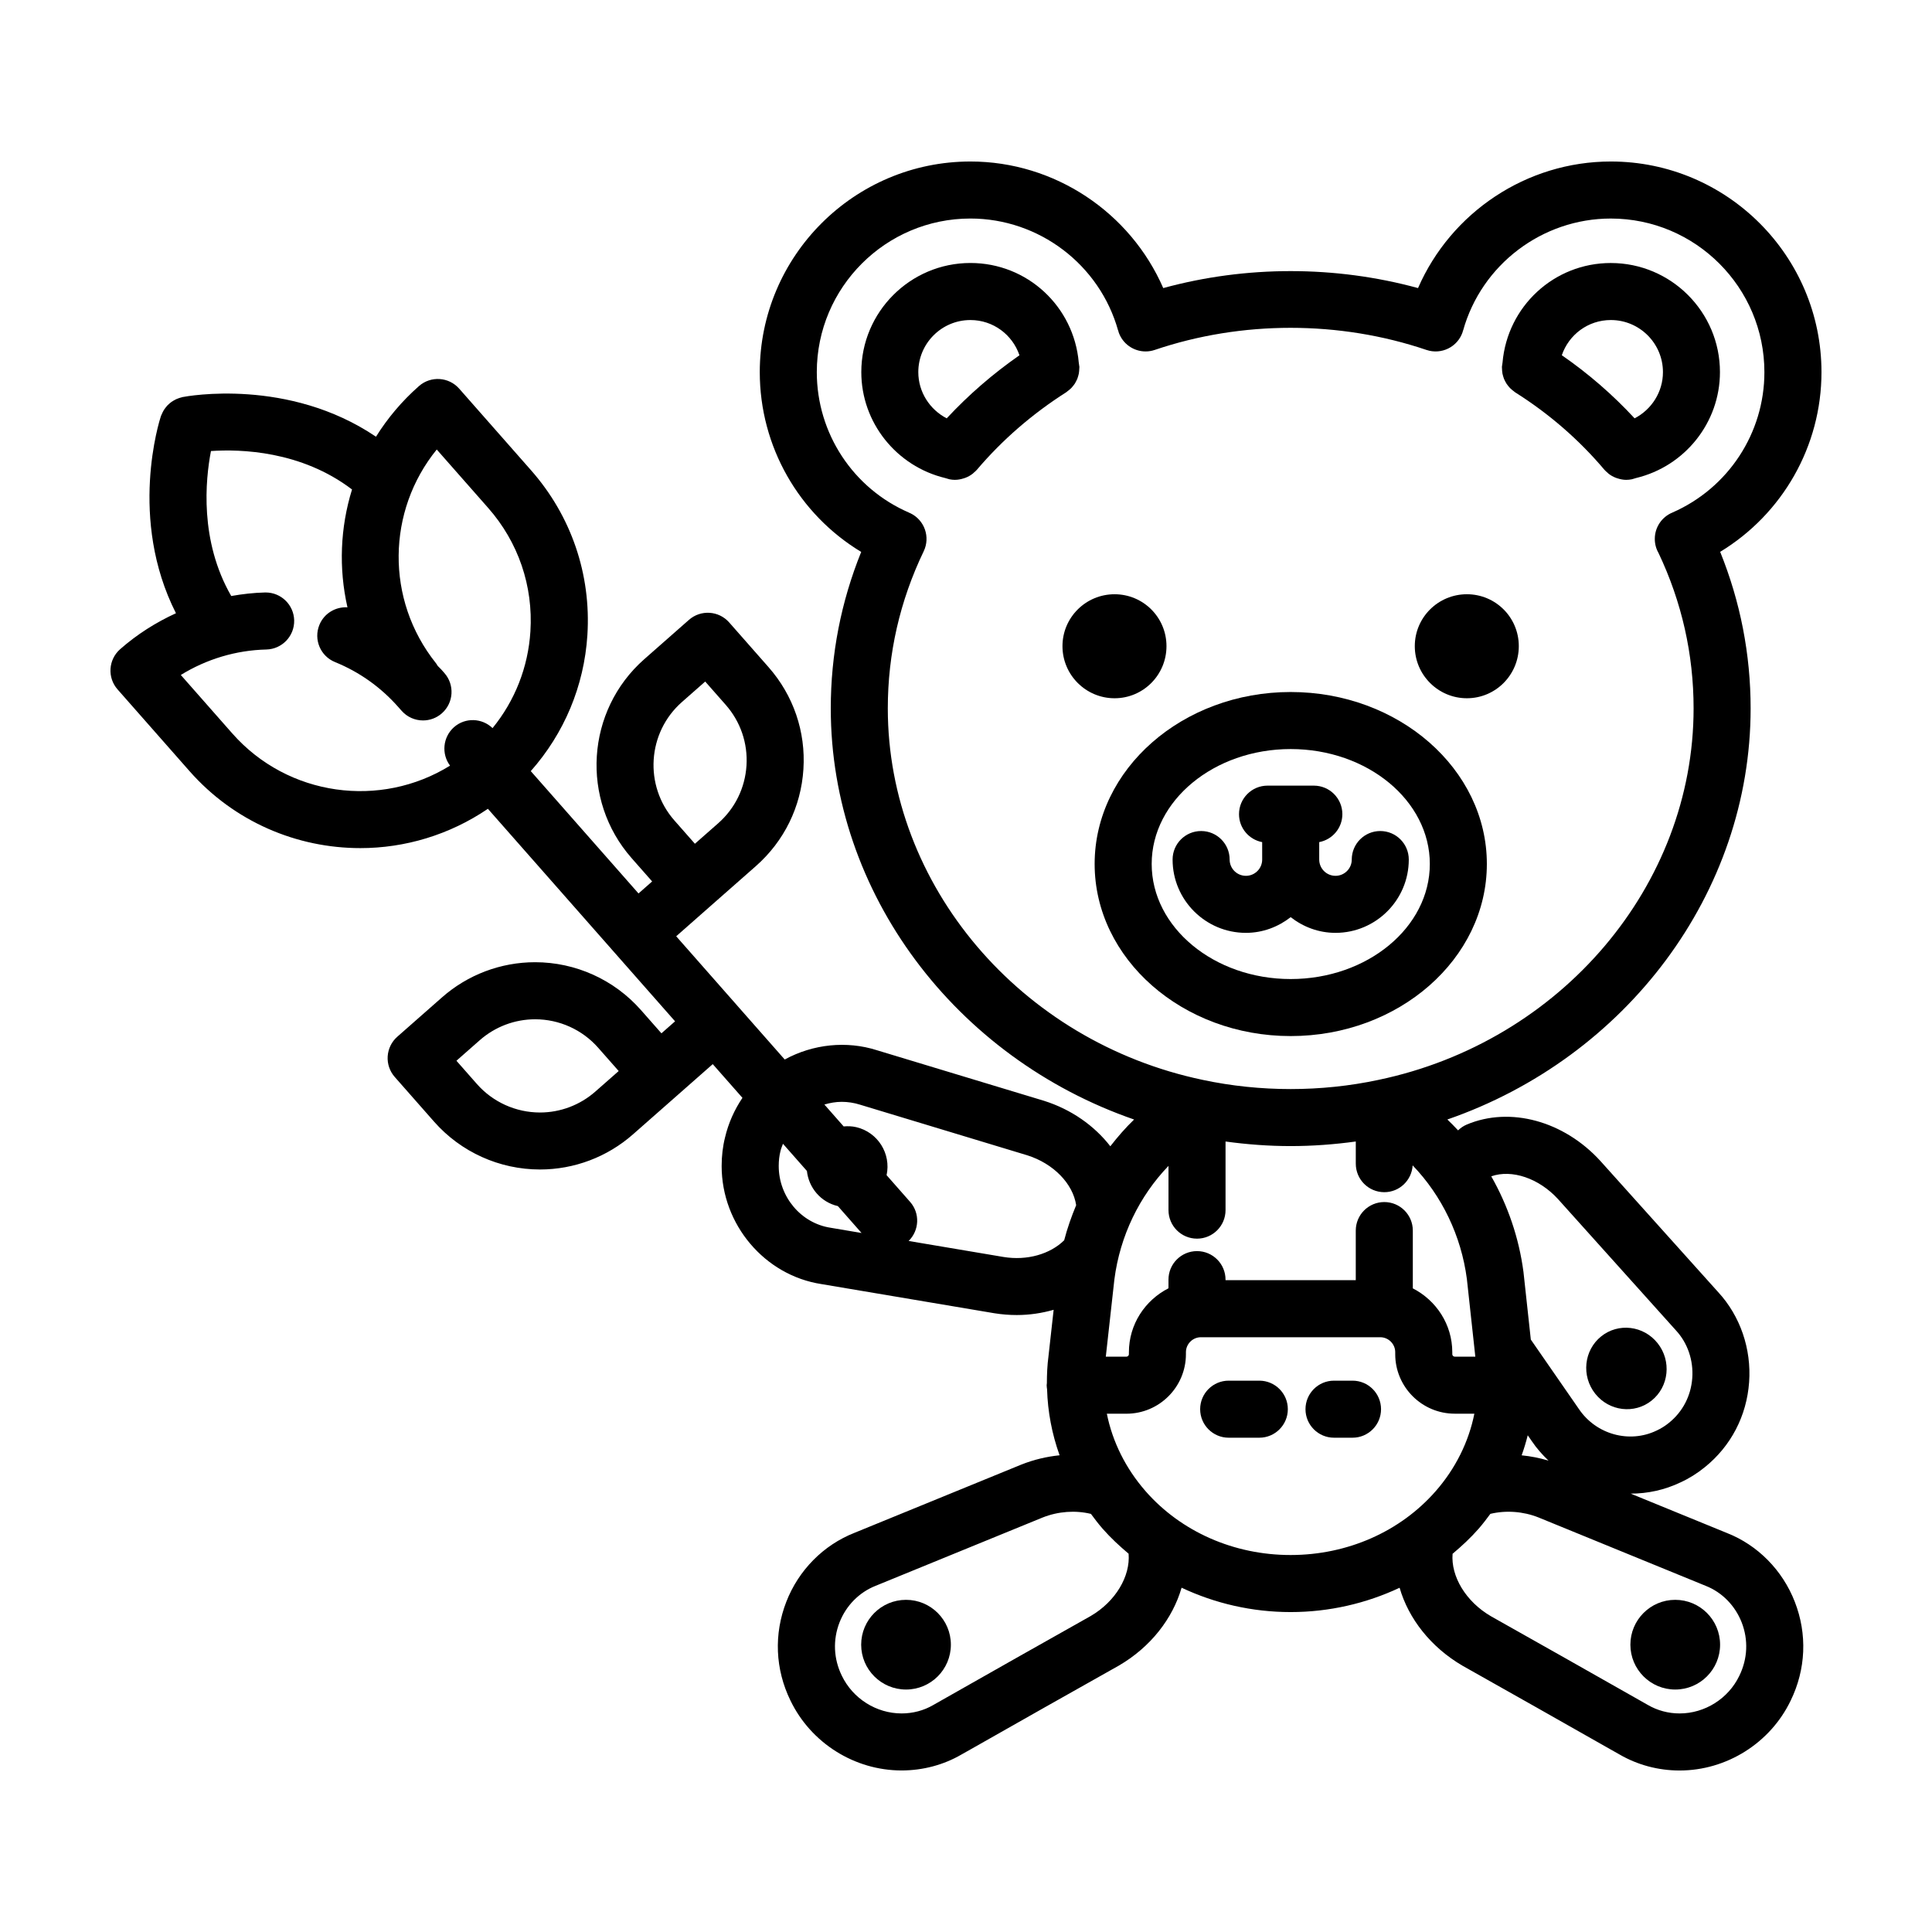 <?xml version="1.0" encoding="UTF-8"?>
<!-- Uploaded to: ICON Repo, www.iconrepo.com, Generator: ICON Repo Mixer Tools -->
<svg fill="#000000" width="800px" height="800px" version="1.1" viewBox="144 144 512 512" xmlns="http://www.w3.org/2000/svg">
 <g>
  <path d="m426.75 247.8c0.227-0.156 0.438-0.328 0.645-0.508 0.176-0.152 0.352-0.297 0.516-0.465 0.172-0.176 0.324-0.367 0.48-0.562 0.152-0.191 0.309-0.379 0.438-0.586 0.133-0.203 0.242-0.418 0.352-0.637 0.109-0.211 0.223-0.422 0.312-0.645 0.09-0.227 0.156-0.465 0.227-0.699 0.07-0.23 0.137-0.465 0.18-0.699 0.047-0.23 0.066-0.465 0.086-0.699 0.023-0.266 0.047-0.527 0.047-0.801 0-0.09 0.02-0.176 0.016-0.266-0.004-0.152-0.055-0.289-0.066-0.438-0.023-0.246-0.055-0.492-0.105-0.742-1.301-14.855-13.633-26.359-28.703-26.359-15.949 0-28.922 12.973-28.922 28.922 0 13.375 9.301 24.953 22.238 28.074 0.066 0.023 0.137 0.035 0.207 0.059 0.328 0.074 0.625 0.211 0.957 0.277 0.484 0.098 0.969 0.141 1.445 0.141h0.012 0.004 0.004c0.004 0 0.012-0.004 0.016-0.004 0.77-0.004 1.531-0.16 2.273-0.398 0.145-0.047 0.293-0.086 0.438-0.145 0.691-0.266 1.344-0.625 1.945-1.098 0.098-0.074 0.176-0.172 0.266-0.25 0.277-0.242 0.57-0.473 0.816-0.766 6.731-7.926 14.699-14.836 23.684-20.551 0.066-0.043 0.121-0.109 0.195-0.156zm-31.863 7.066c-4.504-2.336-7.527-6.992-7.527-12.242 0-7.617 6.191-13.809 13.809-13.809 6.047 0 11.145 3.894 13 9.336-7.055 4.914-13.508 10.508-19.281 16.715z"/>
  <path d="m486.04 327.39c-28.641 0-51.949 20.441-51.949 45.566 0 25.148 23.301 45.613 51.949 45.613 28.668 0 51.992-20.465 51.992-45.613 0-25.125-23.328-45.566-51.992-45.566zm0 76.066c-20.309 0-36.832-13.684-36.832-30.5 0-16.793 16.52-30.449 36.832-30.449 20.34 0 36.879 13.66 36.879 30.449 0 16.816-16.547 30.5-36.879 30.5z"/>
  <path d="m502.23 371.79c0 2.383-1.934 4.312-4.312 4.312-2.379 0-4.312-1.934-4.312-4.312v-4.621c3.492-0.672 6.133-3.727 6.133-7.41 0-4.172-3.379-7.559-7.559-7.559h-12.27c-4.176 0-7.559 3.387-7.559 7.559 0 3.688 2.641 6.746 6.137 7.41l0.004 4.621c0 2.383-1.934 4.312-4.312 4.312-2.379 0-4.312-1.934-4.312-4.312 0-4.172-3.379-7.559-7.559-7.559-4.176 0-7.559 3.387-7.559 7.559 0 10.711 8.715 19.426 19.426 19.426 4.488 0 8.578-1.594 11.871-4.16 3.293 2.57 7.379 4.16 11.871 4.16 10.711 0 19.426-8.715 19.426-19.426 0-4.172-3.379-7.559-7.559-7.559-4.176 0-7.555 3.387-7.555 7.559z"/>
  <path d="m453.13 315.24c0-7.613-6.144-13.758-13.758-13.758-7.613 0-13.805 6.144-13.805 13.758s6.191 13.805 13.805 13.805c7.613 0 13.758-6.191 13.758-13.805z"/>
  <path d="m532.74 301.48c-7.613 0-13.805 6.144-13.805 13.758s6.191 13.805 13.805 13.805 13.758-6.191 13.758-13.805-6.144-13.758-13.758-13.758z"/>
  <path d="m626.71 242.62c0-30.777-25.043-55.82-55.82-55.82-22.34 0-42.355 13.48-51.098 33.543-21.945-5.996-45.578-5.996-67.52 0-8.742-20.062-28.758-33.543-51.098-33.543-30.781 0-55.828 25.043-55.828 55.82 0 19.695 10.348 37.66 26.879 47.645-5.34 13.219-8.062 27.129-8.062 41.469 0 48.957 33.035 92.566 80.383 108.95-2.277 2.191-4.352 4.586-6.297 7.09-4.203-5.406-10.258-9.738-17.566-12.047l-44.309-13.41c-8.02-2.551-16.895-1.637-24.418 2.465l-12.699-14.418c-0.004-0.004-0.004-0.004-0.004-0.012 0-0.004-0.004-0.004-0.012-0.012l-16.043-18.219 9.281-8.176 11.84-10.422c7.492-6.602 11.961-15.715 12.594-25.676 0.637-9.961-2.656-19.566-9.25-27.055l-10.422-11.84c-2.754-3.129-7.535-3.438-10.664-0.68l-11.84 10.422c-15.457 13.613-16.957 37.266-3.344 52.73l5.43 6.168-3.613 3.184-28.551-32.422c8.848-9.992 14.141-22.523 15.004-36.051 1.02-16.078-4.281-31.59-14.93-43.676l-19.043-21.629c-2.762-3.129-7.527-3.438-10.664-0.68-4.539 4-8.34 8.531-11.387 13.418-23.184-15.688-50.012-10.758-51.262-10.508-0.086 0.016-0.156 0.055-0.242 0.074-0.289 0.066-0.57 0.156-0.848 0.258-0.203 0.07-0.398 0.141-0.59 0.23-0.242 0.109-0.469 0.242-0.695 0.371-0.195 0.117-0.395 0.23-0.578 0.363-0.207 0.145-0.398 0.316-0.59 0.484-0.172 0.152-0.344 0.301-0.5 0.469-0.172 0.188-0.328 0.383-0.484 0.59-0.145 0.188-0.289 0.371-0.414 0.574s-0.238 0.418-0.344 0.637c-0.117 0.238-0.227 0.469-0.324 0.715-0.035 0.09-0.086 0.172-0.121 0.266-0.402 1.215-8.699 27.242 3.984 52.254-5.332 2.438-10.332 5.606-14.793 9.531-3.133 2.762-3.438 7.535-0.676 10.664l19.043 21.625c11.906 13.523 28.555 20.43 45.297 20.426 11.777 0 23.574-3.477 33.797-10.418l49.602 56.32-3.613 3.18-5.438-6.172c-7.09-8.051-17.312-12.672-28.043-12.672-9.09 0-17.852 3.309-24.676 9.324l-11.84 10.422c-1.508 1.324-2.418 3.195-2.551 5.195-0.125 1.996 0.543 3.965 1.875 5.473l10.422 11.84c7.094 8.055 17.316 12.672 28.051 12.676 9.082 0 17.852-3.309 24.672-9.324l11.84-10.422 9.285-8.176 7.871 8.934c-2.133 3.164-3.723 6.695-4.621 10.523-0.594 2.363-0.891 4.906-0.891 7.551 0 15.531 11.426 28.988 26.461 31.285l45.828 7.727c1.988 0.316 3.969 0.473 5.926 0.473 3.375 0 6.656-0.5 9.766-1.387l-1.371 12.324c-0.312 2.367-0.418 4.746-0.422 7.117-0.016 0.176-0.055 0.348-0.055 0.527 0 0.379 0.055 0.746 0.109 1.109 0.172 5.941 1.293 11.824 3.316 17.477-3.445 0.352-6.879 1.164-10.184 2.484l-44.18 18.07c-8.211 3.231-14.793 9.879-18.051 18.254-3.344 8.586-2.953 17.895 1.09 26.184 5.426 11.254 16.984 18.531 29.449 18.531 5.648 0 11.164-1.477 15.879-4.227l2.5-1.41c13.027-7.391 26.059-14.777 39.246-22.176 8.383-4.898 14.227-12.445 16.582-20.617 8.852 4.168 18.691 6.457 28.898 6.457 10.195 0 20.031-2.289 28.879-6.445 2.363 8.176 8.238 15.734 16.68 20.668 13.059 7.336 26.078 14.715 39.09 22.098l2.465 1.391c4.793 2.797 10.312 4.273 15.957 4.273 12.465 0 24.027-7.269 29.434-18.5 4.055-8.316 4.449-17.629 1.102-26.215-3.258-8.375-9.84-15.023-17.949-18.211l-25.547-10.449h0.016c4.488 0 9.012-0.969 13.227-2.992 2.254-1.031 4.418-2.394 6.43-4.027 6.914-5.582 11.074-13.578 11.719-22.512 0.641-8.836-2.371-17.566-8.203-23.871l-31.25-34.797c-9.691-10.59-23.91-14.438-35.363-9.613-0.891 0.371-1.656 0.91-2.312 1.547-0.906-0.996-1.875-1.941-2.84-2.883 47.352-16.391 80.367-59.984 80.367-108.95 0-14.344-2.727-28.266-8.07-41.484 16.52-10.031 26.848-27.996 26.848-47.633zm-301.99 87.426 6.168-5.43 5.43 6.168c3.926 4.457 5.879 10.184 5.508 16.105-0.379 5.934-3.039 11.359-7.496 15.285l-6.172 5.43-5.43-6.168c-8.102-9.199-7.211-23.285 1.992-31.391zm-22.934 103.22c-4.066 3.582-9.281 5.559-14.688 5.559-6.398-0.004-12.484-2.754-16.707-7.547l-5.43-6.168 6.168-5.43c4.066-3.582 9.281-5.559 14.691-5.559 6.394 0 12.484 2.75 16.703 7.543l5.438 6.172zm209.07 26.676c4.019 0 7.269-3.144 7.512-7.106 7.773 8.086 12.871 18.688 14.367 30.094l2.242 20.598h-5.445c-0.363 0-0.66-0.297-0.66-0.656v-0.527c-0.004-7.394-4.289-13.754-10.461-16.918v-15.312c0-4.172-3.379-7.559-7.559-7.559-4.176 0-7.559 3.387-7.559 7.559v13.145h-34.516v-0.145c0-4.172-3.379-7.559-7.559-7.559-4.176 0-7.559 3.387-7.559 7.559v2.293c-6.191 3.16-10.488 9.531-10.488 16.953v0.508c0 0.363-0.297 0.664-0.66 0.664h-5.461l2.273-20.465c1.496-11.609 6.672-22.133 14.34-30.094v11.723c0 4.172 3.379 7.559 7.559 7.559 4.176 0 7.559-3.387 7.559-7.559v-18.184c5.691 0.777 11.461 1.211 17.246 1.211 5.793 0 11.574-0.434 17.27-1.215v5.871c0 4.184 3.379 7.562 7.559 7.562zm38.012 64.422c0.363 0.523 0.734 1.062 1.098 1.586 1.289 1.91 2.797 3.602 4.418 5.141-2.332-0.711-4.727-1.176-7.129-1.414 0.625-1.75 1.16-3.516 1.613-5.312zm-285.6-177.46c-18.395 11.41-42.941 8.223-57.723-8.555l-13.629-15.473c6.793-4.195 14.621-6.559 22.672-6.75 4.172-0.105 7.473-3.566 7.371-7.738-0.102-4.109-3.465-7.375-7.551-7.375h-0.188c-3.012 0.074-5.996 0.418-8.941 0.938-8.434-14.645-6.852-30.758-5.371-38.422 7.766-0.527 23.871-0.102 37.383 10.188-3.133 10.098-3.562 20.871-1.211 31.23-3.141-0.18-6.188 1.586-7.441 4.664-1.578 3.871 0.281 8.277 4.152 9.848 6.488 2.641 12.148 6.672 16.809 11.965l0.852 0.961c1.492 1.684 3.566 2.539 5.656 2.539 1.785 0 3.57-0.629 5.012-1.906 3.125-2.769 3.406-7.547 0.637-10.672l-0.801-0.906c-0.301-0.344-0.645-0.629-0.953-0.961-0.156-0.246-0.289-0.5-0.473-0.73-13.453-16.844-12.973-40.41 0.211-56.625l13.637 15.488c7.977 9.059 11.949 20.68 11.184 32.727-0.605 9.516-4.125 18.379-10.031 25.617-2.801-2.699-7.234-2.867-10.207-0.258-2.973 2.633-3.394 7.086-1.055 10.207zm87.102 106.11c0-1.41 0.145-2.715 0.469-3.996 0.156-0.664 0.43-1.273 0.656-1.906l6.344 7.203c0.473 4.402 3.621 8.242 8.184 9.309h0.02l6.277 7.129-8.203-1.387c-7.84-1.188-13.746-8.215-13.746-16.352zm59.613 24.102-25.184-4.246c2.836-2.797 3.055-7.336 0.387-10.359l-6.231-7.078c1.23-5.707-2.316-11.375-8.031-12.723-1.129-0.266-2.254-0.293-3.344-0.195l-5.109-5.805c1.496-0.438 3.031-0.711 4.586-0.711 1.629 0 3.258 0.246 4.84 0.746l44.332 13.418c6.992 2.207 12.121 7.547 12.965 13.227-1.25 3.008-2.348 6.098-3.176 9.301-3.731 3.676-9.844 5.438-16.035 4.426zm23.07 95.141c-13.094 7.352-26.145 14.75-39.188 22.148l-2.574 1.461c-2.488 1.445-5.375 2.211-8.352 2.211-6.695 0-12.914-3.914-15.852-10.004-2.188-4.488-2.402-9.496-0.605-14.113 1.734-4.453 5.195-7.981 9.594-9.715l44.211-18.082c4.152-1.652 8.695-1.965 12.82-0.969 0.992 1.34 2 2.676 3.113 3.945 2.109 2.402 4.445 4.566 6.871 6.609 0.496 5.992-3.473 12.68-10.039 16.508zm14.543-33.074c-5.273-6.019-8.781-13.113-10.27-20.535h5.184c8.699 0 15.773-7.078 15.773-15.781v-0.508c0-2.195 1.785-3.981 3.981-3.981h47.504c2.191 0 3.981 1.785 3.981 3.969v0.527c0.004 8.695 7.082 15.766 15.773 15.766h5.199c-1.473 7.391-4.961 14.496-10.238 20.52-9.418 10.762-23.434 16.934-38.449 16.934-15 0.008-29.016-6.156-38.438-16.91zm157.97 34.777c1.793 4.613 1.582 9.621-0.625 14.141-2.922 6.062-9.133 9.977-15.828 9.977-2.977 0-5.863-0.766-8.43-2.258l-2.539-1.441c-13.035-7.387-26.066-14.777-39.035-22.062-6.656-3.879-10.637-10.559-10.16-16.547 2.449-2.055 4.797-4.231 6.918-6.656 1.102-1.266 2.106-2.59 3.094-3.926 4.133-0.988 8.691-0.664 12.73 0.941l44.375 18.152c4.301 1.699 7.762 5.227 9.5 9.68zm-48.676-112.19 31.277 34.824c3.074 3.324 4.641 7.918 4.301 12.602-0.344 4.715-2.523 8.922-6.168 11.863-1.02 0.832-2.125 1.527-3.324 2.074-7.184 3.441-15.992 1.02-20.547-5.723-4.262-6.137-8.52-12.273-12.746-18.41l-1.945-17.895c-1.188-9.047-4.152-17.645-8.539-25.367 5.434-1.914 12.621 0.496 17.691 6.031zm30.32-181.94c-2.742 1.129-4.672 3.828-4.672 6.988 0 1.352 0.352 2.621 0.977 3.707 6.176 13 9.305 26.859 9.305 41.203 0 46.945-35.125 88.348-83.551 98.461-15.148 3.231-31.316 3.234-46.512-0.004-48.371-10.141-83.48-51.543-83.48-98.453 0-14.504 3.199-28.512 9.512-41.637 1.809-3.762 0.227-8.281-3.535-10.086-0.098-0.047-0.195-0.066-0.293-0.105l0.012-0.023c-14.887-6.414-24.512-21.039-24.512-37.262 0-22.445 18.262-40.707 40.711-40.707 18.168 0 34.266 12.211 39.145 29.699l0.031-0.012c0.035 0.137 0.047 0.266 0.09 0.402 1.062 3.148 4.004 5.133 7.152 5.133 0.805 0 1.621-0.125 2.422-0.398 23.059-7.812 48.949-7.812 72.016 0 3.953 1.34 8.246-0.777 9.582-4.731 0.047-0.133 0.055-0.266 0.09-0.402l0.031 0.012c4.875-17.488 20.98-29.699 39.145-29.699 22.449 0 40.707 18.262 40.707 40.707 0.008 16.129-9.559 30.719-24.371 37.207z"/>
  <path d="m599.84 579.86c0 6.562-5.32 11.883-11.887 11.883-6.562 0-11.883-5.32-11.883-11.883 0-6.566 5.32-11.887 11.883-11.887 6.566 0 11.887 5.32 11.887 11.887"/>
  <path d="m581.73 515.14c4.57-3.688 5.273-10.48 1.566-15.164-3.703-4.684-10.414-5.492-14.988-1.805-4.57 3.688-5.273 10.48-1.566 15.164 3.711 4.684 10.418 5.492 14.988 1.805z"/>
  <path d="m395.99 579.86c0 6.562-5.32 11.883-11.883 11.883-6.566 0-11.887-5.32-11.887-11.883 0-6.566 5.32-11.887 11.887-11.887 6.562 0 11.883 5.32 11.883 11.887"/>
  <path d="m570.89 213.7c-15.078 0-27.418 11.512-28.703 26.379-0.051 0.242-0.082 0.48-0.105 0.719-0.012 0.145-0.055 0.289-0.059 0.434-0.004 0.098 0.016 0.188 0.016 0.281 0 0.262 0.016 0.523 0.039 0.785 0.023 0.242 0.047 0.48 0.09 0.715 0.047 0.238 0.109 0.465 0.18 0.695 0.07 0.242 0.141 0.48 0.23 0.707 0.09 0.223 0.203 0.434 0.316 0.648 0.109 0.211 0.223 0.422 0.352 0.625 0.137 0.211 0.293 0.402 0.449 0.598 0.152 0.188 0.297 0.371 0.465 0.543 0.168 0.172 0.348 0.328 0.535 0.484 0.203 0.172 0.402 0.336 0.625 0.488 0.074 0.051 0.141 0.121 0.215 0.172 8.973 5.656 16.93 12.559 23.645 20.516 0.25 0.297 0.543 0.535 0.828 0.781 0.09 0.082 0.168 0.172 0.262 0.25 0.598 0.48 1.258 0.836 1.949 1.102 0.145 0.055 0.293 0.098 0.441 0.145 0.734 0.238 1.496 0.395 2.266 0.398 0.004 0 0.016 0.004 0.02 0.004h0.004 0.004c0.004 0 0.012-0.004 0.016-0.004 0.473 0 0.953-0.047 1.43-0.141 0.328-0.066 0.621-0.195 0.941-0.273 0.074-0.023 0.145-0.035 0.223-0.066 12.941-3.109 22.242-14.68 22.242-28.074 0.008-15.934-12.969-28.91-28.914-28.91zm6.297 41.164c-5.769-6.238-12.223-11.836-19.289-16.727 1.855-5.438 6.949-9.324 12.992-9.324 7.617 0 13.809 6.191 13.809 13.809 0 5.258-3.012 9.91-7.512 12.242z"/>
  <path d="m502.43 509.89h-4.902c-4.176 0-7.559 3.387-7.559 7.559s3.379 7.559 7.559 7.559h4.902c4.176 0 7.559-3.387 7.559-7.559-0.004-4.172-3.383-7.559-7.559-7.559z"/>
  <path d="m477.73 509.89h-8.117c-4.176 0-7.559 3.387-7.559 7.559s3.379 7.559 7.559 7.559h8.117c4.176 0 7.559-3.387 7.559-7.559s-3.383-7.559-7.559-7.559z"/>
 </g>
</svg>